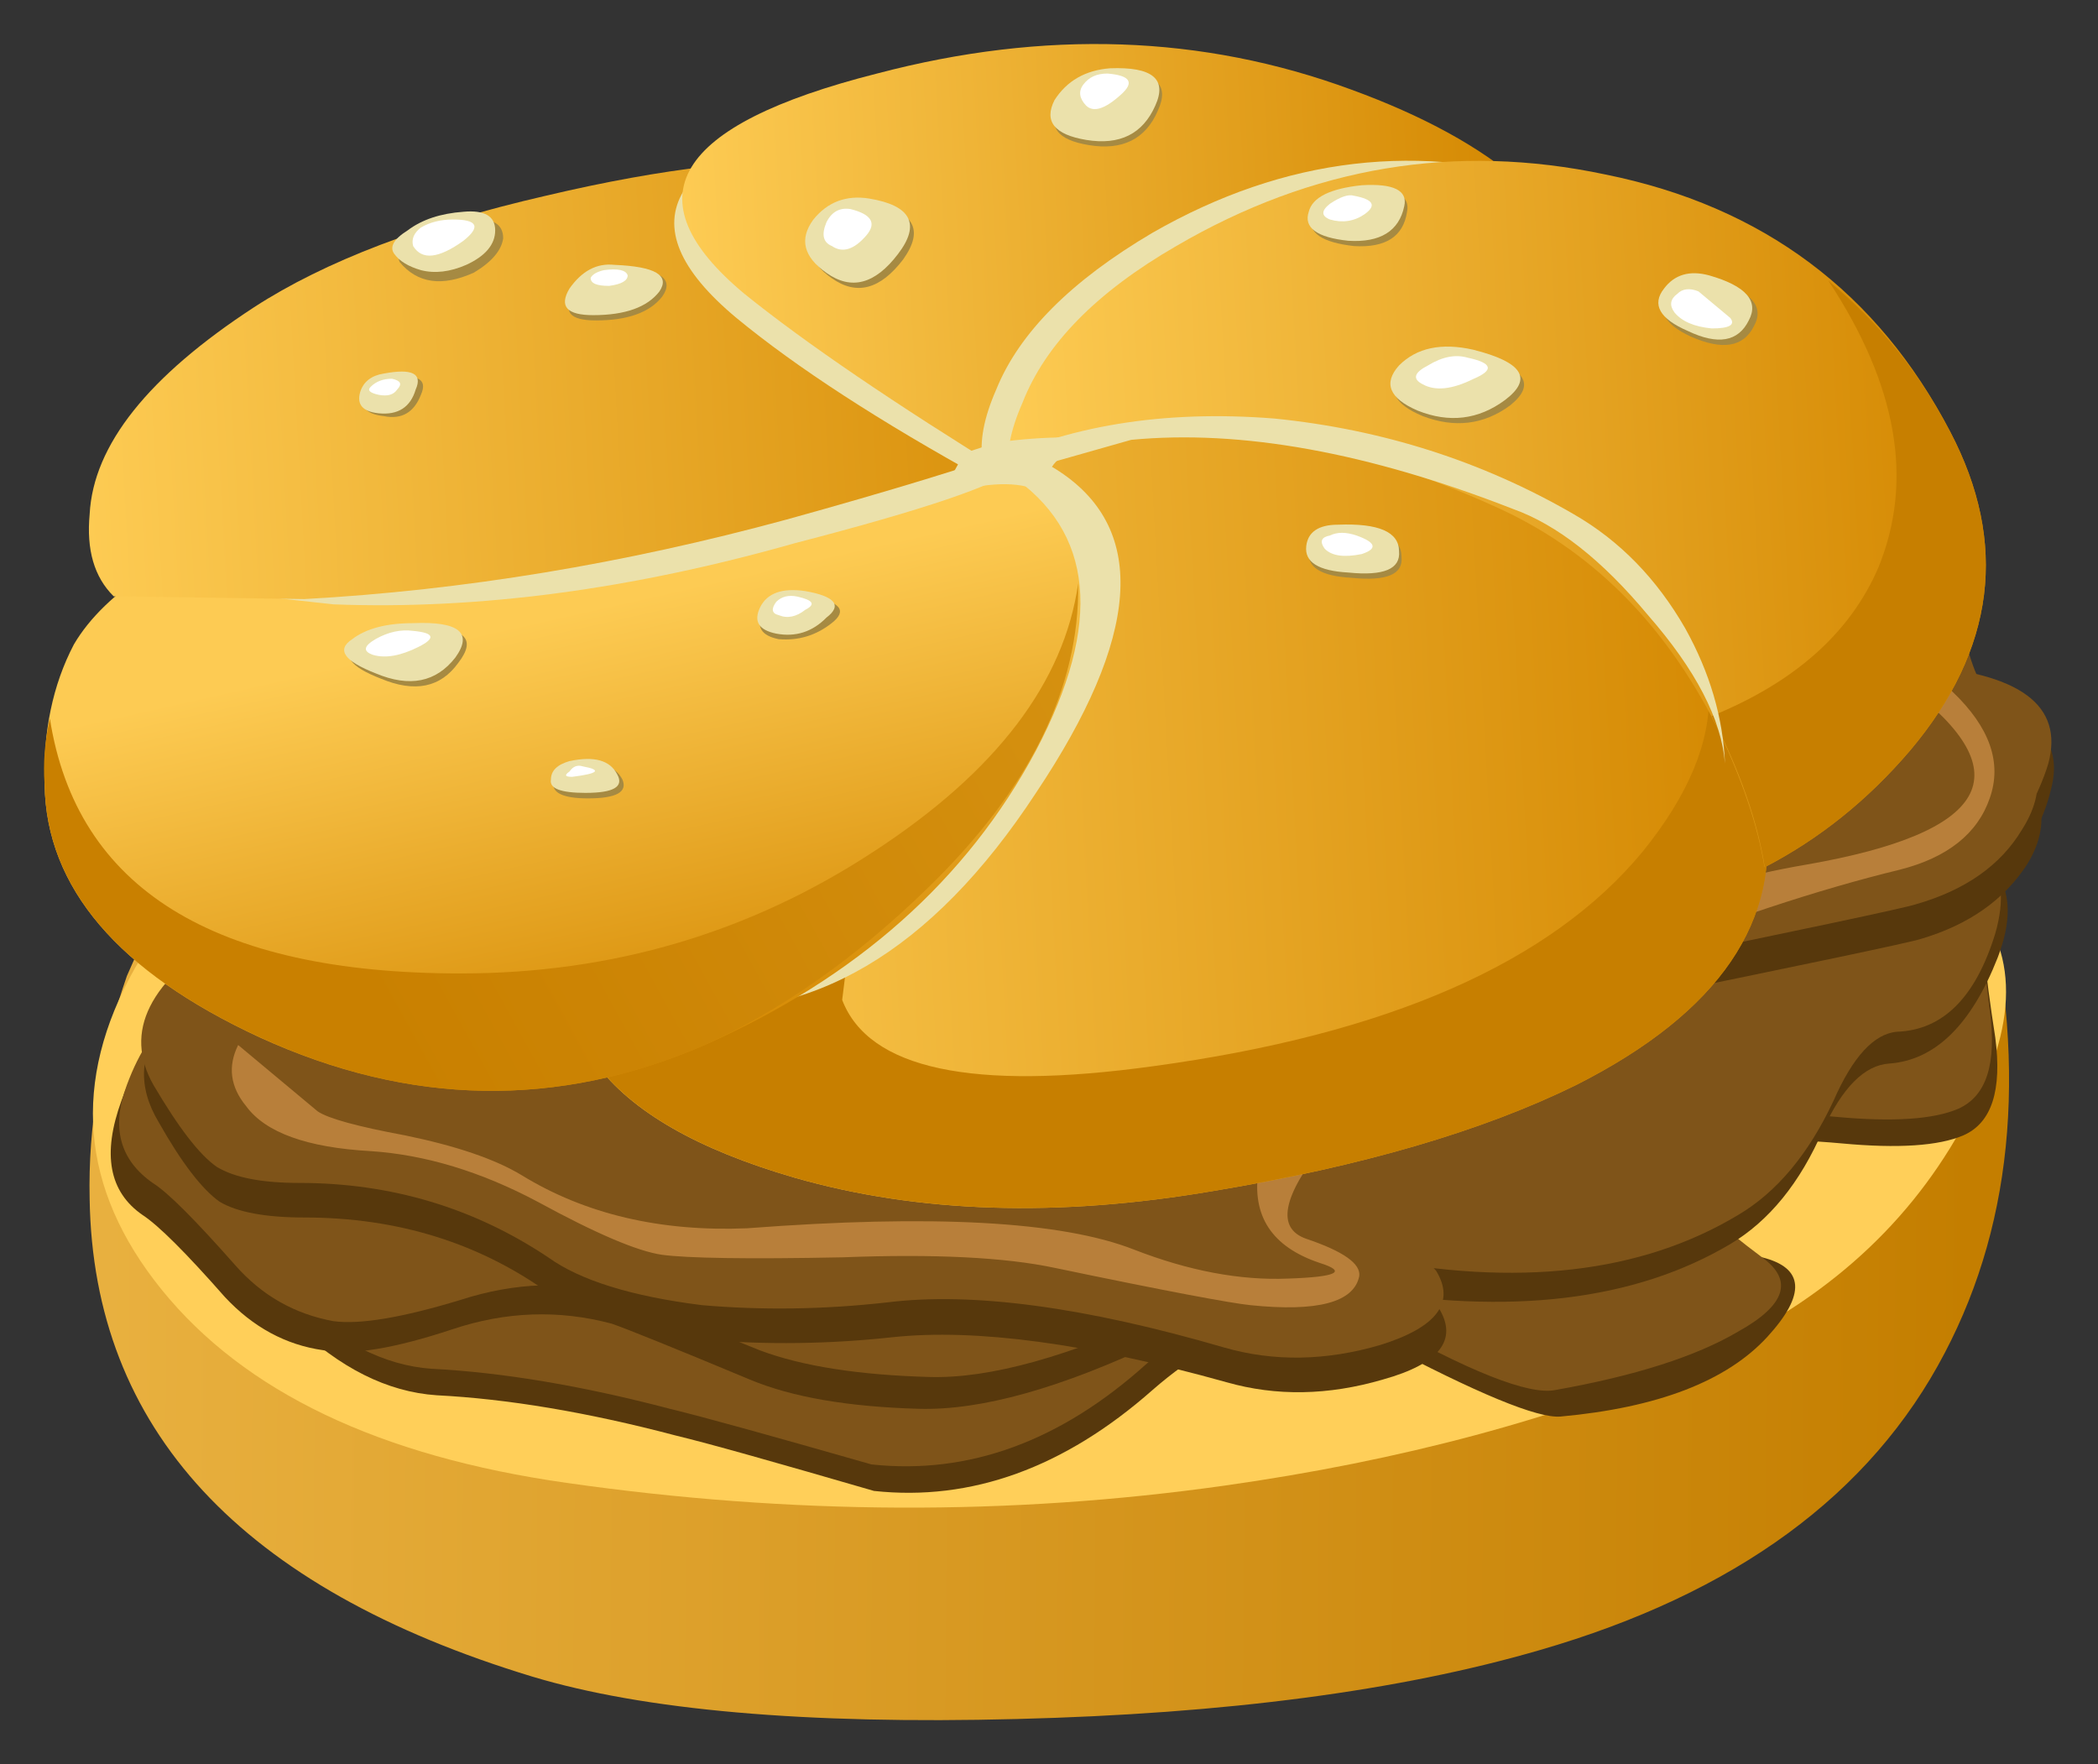 <?xml version="1.0" encoding="UTF-8" standalone="no"?>
<svg
   xmlns:dc="http://purl.org/dc/elements/1.1/"
   xmlns:cc="http://creativecommons.org/ns#"
   xmlns:rdf="http://www.w3.org/1999/02/22-rdf-syntax-ns#"
   xmlns:svg="http://www.w3.org/2000/svg"
   xmlns="http://www.w3.org/2000/svg"
   xmlns:sodipodi="http://sodipodi.sourceforge.net/DTD/sodipodi-0.dtd"
   xmlns:inkscape="http://www.inkscape.org/namespaces/inkscape"
   id="svg2"
   version="1.1"
   viewBox="0 0 190.626 160.294"
   height="160.294pt"
   width="190.626pt"
   inkscape:version="0.91+devel r14506"
   sodipodi:docname="roast_beef_sandwich.svg">
  <rect x="0" y="0" width="190.626" height="160.294" fill="#333333" stroke="none"/>
  <title
     id="title4827">roast beef sandwich</title>
  <sodipodi:namedview
     pagecolor="#ffffff"
     bordercolor="#666666"
     borderopacity="1"
     objecttolerance="10"
     gridtolerance="10"
     guidetolerance="10"
     inkscape:pageopacity="0"
     inkscape:pageshadow="2"
     inkscape:window-width="1292"
     inkscape:window-height="960"
     id="namedview323"
     showgrid="false"
     fit-margin-top="4"
     fit-margin-left="4"
     fit-margin-right="4"
     fit-margin-bottom="4"
     inkscape:zoom="0.99674932"
     inkscape:cx="173.48859"
     inkscape:cy="150.04583"
     inkscape:window-x="0"
     inkscape:window-y="0"
     inkscape:window-maximized="0"
     inkscape:current-layer="svg2" />
  <defs
     id="defs4">
    <linearGradient
       gradientTransform="matrix(4.809,0.264,0.263,-4.816,2158.598,-2089.077)"
       y2="-473.528"
       x2="-365.418"
       y1="-473.528"
       x1="-397.441"
       gradientUnits="userSpaceOnUse"
       id="linear0">
      <stop
         id="stop7"
         style="stop-color:rgb(91.373%,69.412%,25.098%);stop-opacity:1;"
         offset="0" />
      <stop
         id="stop9"
         style="stop-color:rgb(76.863%,49.412%,0%);stop-opacity:1;"
         offset="1" />
    </linearGradient>
    <linearGradient
       gradientTransform="matrix(4.816,-0.032,-0.032,-4.823,-310.66,265.589)"
       y2="42.452"
       x2="115.677"
       y1="42.452"
       x1="96.785"
       gradientUnits="userSpaceOnUse"
       id="linear1">
      <stop
         id="stop12"
         style="stop-color:rgb(99.216%,79.608%,32.549%);stop-opacity:1;"
         offset="0" />
      <stop
         id="stop14"
         style="stop-color:rgb(83.137%,53.333%,0.392%);stop-opacity:1;"
         offset="1" />
    </linearGradient>
    <linearGradient
       gradientTransform="matrix(0.823,4.752,4.745,-0.824,71335.098,-6113.176)"
       y2="-14781.703"
       x2="-1260.132"
       y1="-14781.703"
       x1="-1267.16"
       gradientUnits="userSpaceOnUse"
       id="linear2">
      <stop
         id="stop17"
         style="stop-color:rgb(99.216%,79.608%,32.549%);stop-opacity:1;"
         offset="0" />
      <stop
         id="stop19"
         style="stop-color:rgb(83.137%,53.333%,0.392%);stop-opacity:1;"
         offset="1" />
    </linearGradient>
    <linearGradient
       gradientTransform="matrix(-4.192,2.373,2.37,4.198,92869.662,54345.721)"
       y2="-19274.383"
       x2="11225.424"
       y1="-19274.383"
       x1="11210.691"
       gradientUnits="userSpaceOnUse"
       id="linear3">
      <stop
         id="stop22"
         style="stop-color:rgb(83.922%,57.255%,6.667%);stop-opacity:1;"
         offset="0" />
      <stop
         id="stop24"
         style="stop-color:rgb(78.824%,50.196%,0%);stop-opacity:1;"
         offset="1" />
    </linearGradient>
    <linearGradient
       gradientTransform="matrix(4.816,-0.035,-0.035,-4.823,-337.944,293.266)"
       y2="54.647"
       x2="111.994"
       y1="54.647"
       x1="94.919"
       gradientUnits="userSpaceOnUse"
       id="linear4">
      <stop
         id="stop27"
         style="stop-color:rgb(99.216%,79.608%,32.549%);stop-opacity:1;"
         offset="0" />
      <stop
         id="stop29"
         style="stop-color:rgb(83.137%,53.333%,0.392%);stop-opacity:1;"
         offset="1" />
    </linearGradient>
    <linearGradient
       gradientTransform="matrix(4.816,-0.036,-0.036,-4.823,-342.955,298.356)"
       y2="57.064"
       x2="119.085"
       y1="57.064"
       x1="105.66"
       gradientUnits="userSpaceOnUse"
       id="linear5">
      <stop
         id="stop32"
         style="stop-color:rgb(99.216%,79.608%,32.549%);stop-opacity:1;"
         offset="0" />
      <stop
         id="stop34"
         style="stop-color:rgb(83.137%,53.333%,0.392%);stop-opacity:1;"
         offset="1" />
    </linearGradient>
    <linearGradient
       gradientTransform="matrix(4.816,-0.031,-0.031,-4.823,-303.982,258.816)"
       y2="44.788"
       x2="117.951"
       y1="44.788"
       x1="102.451"
       gradientUnits="userSpaceOnUse"
       id="linear6">
      <stop
         id="stop37"
         style="stop-color:rgb(99.216%,79.608%,32.549%);stop-opacity:1;"
         offset="0" />
      <stop
         id="stop39"
         style="stop-color:rgb(83.137%,53.333%,0.392%);stop-opacity:1;"
         offset="1" />
    </linearGradient>
    <linearGradient
       gradientTransform="matrix(4.815,0.081,0.081,-4.822,672.14,-672.041)"
       y2="-166.31"
       x2="-100.222"
       y1="-166.31"
       x1="-134.377"
       gradientUnits="userSpaceOnUse"
       id="linear7">
      <stop
         id="stop42"
         style="stop-color:rgb(91.373%,69.412%,25.098%);stop-opacity:1;"
         offset="0" />
      <stop
         id="stop44"
         style="stop-color:rgb(76.863%,49.412%,0%);stop-opacity:1;"
         offset="1" />
    </linearGradient>
    <linearGradient
       gradientTransform="matrix(4.816,-0.03,-0.03,-4.823,-238.773,229.729)"
       y2="28.983"
       x2="79.993"
       y1="28.983"
       x1="59.793"
       gradientUnits="userSpaceOnUse"
       id="linear8">
      <stop
         id="stop47"
         style="stop-color:rgb(99.216%,79.608%,32.549%);stop-opacity:1;"
         offset="0" />
      <stop
         id="stop49"
         style="stop-color:rgb(83.137%,53.333%,0.392%);stop-opacity:1;"
         offset="1" />
    </linearGradient>
    <linearGradient
       gradientTransform="matrix(0.838,4.749,4.743,-0.839,71240.661,-6236.922)"
       y2="-14785.348"
       x2="-1277.288"
       y1="-14785.348"
       x1="-1284.904"
       gradientUnits="userSpaceOnUse"
       id="linear9">
      <stop
         id="stop52"
         style="stop-color:rgb(99.216%,79.608%,32.549%);stop-opacity:1;"
         offset="0" />
      <stop
         id="stop54"
         style="stop-color:rgb(83.137%,53.333%,0.392%);stop-opacity:1;"
         offset="1" />
    </linearGradient>
    <linearGradient
       gradientTransform="matrix(-4.58,1.489,1.487,4.587,88879.963,64720.627)"
       y2="-18443.316"
       x2="13412.905"
       y1="-18443.316"
       x1="13395.662"
       gradientUnits="userSpaceOnUse"
       id="linear10">
      <stop
         id="stop57"
         style="stop-color:rgb(83.922%,57.255%,6.667%);stop-opacity:1;"
         offset="0" />
      <stop
         id="stop59"
         style="stop-color:rgb(78.824%,50.196%,0%);stop-opacity:1;"
         offset="1" />
    </linearGradient>
    <linearGradient
       gradientTransform="matrix(4.816,-0.033,-0.033,-4.823,-264.257,255.557)"
       y2="41.349"
       x2="75.284"
       y1="41.349"
       x1="57.006"
       gradientUnits="userSpaceOnUse"
       id="linear11">
      <stop
         id="stop62"
         style="stop-color:rgb(99.216%,79.608%,32.549%);stop-opacity:1;"
         offset="0" />
      <stop
         id="stop64"
         style="stop-color:rgb(83.137%,53.333%,0.392%);stop-opacity:1;"
         offset="1" />
    </linearGradient>
    <linearGradient
       gradientTransform="matrix(4.816,-0.033,-0.033,-4.823,-268.809,260.182)"
       y2="43.81"
       x2="82.689"
       y1="43.81"
       x1="68.317"
       gradientUnits="userSpaceOnUse"
       id="linear12">
      <stop
         id="stop67"
         style="stop-color:rgb(99.216%,79.608%,32.549%);stop-opacity:1;"
         offset="0" />
      <stop
         id="stop69"
         style="stop-color:rgb(83.137%,53.333%,0.392%);stop-opacity:1;"
         offset="1" />
    </linearGradient>
    <linearGradient
       gradientTransform="matrix(4.816,-0.037,-0.037,-4.823,-291.666,283.385)"
       y2="43.921"
       x2="95.072"
       y1="43.921"
       x1="78.482"
       gradientUnits="userSpaceOnUse"
       id="linear13">
      <stop
         id="stop72"
         style="stop-color:rgb(99.216%,79.608%,32.549%);stop-opacity:1;"
         offset="0" />
      <stop
         id="stop74"
         style="stop-color:rgb(83.137%,53.333%,0.392%);stop-opacity:1;"
         offset="1" />
    </linearGradient>
    <linearGradient
       gradientTransform="matrix(4.815,0.081,0.081,-4.822,831.065,-645.673)"
       y2="-166.31"
       x2="-100.222"
       y1="-166.31"
       x1="-134.377"
       gradientUnits="userSpaceOnUse"
       id="linear14">
      <stop
         id="stop77"
         style="stop-color:rgb(91.373%,69.412%,25.098%);stop-opacity:1;"
         offset="0" />
      <stop
         id="stop79"
         style="stop-color:rgb(76.863%,49.412%,0%);stop-opacity:1;"
         offset="1" />
    </linearGradient>
    <linearGradient
       gradientTransform="matrix(4.816,-0.03,-0.03,-4.823,-79.847,256.094)"
       y2="28.983"
       x2="79.993"
       y1="28.983"
       x1="59.793"
       gradientUnits="userSpaceOnUse"
       id="linear15">
      <stop
         id="stop82"
         style="stop-color:rgb(99.216%,79.608%,32.549%);stop-opacity:1;"
         offset="0" />
      <stop
         id="stop84"
         style="stop-color:rgb(83.137%,53.333%,0.392%);stop-opacity:1;"
         offset="1" />
    </linearGradient>
    <linearGradient
       gradientTransform="matrix(0.838,4.749,4.743,-0.839,71399.587,-6210.553)"
       y2="-14785.348"
       x2="-1277.288"
       y1="-14785.348"
       x1="-1284.904"
       gradientUnits="userSpaceOnUse"
       id="linear16">
      <stop
         id="stop87"
         style="stop-color:rgb(99.216%,79.608%,32.549%);stop-opacity:1;"
         offset="0" />
      <stop
         id="stop89"
         style="stop-color:rgb(83.137%,53.333%,0.392%);stop-opacity:1;"
         offset="1" />
    </linearGradient>
    <linearGradient
       gradientTransform="matrix(-4.58,1.489,1.487,4.587,89038.889,64746.996)"
       y2="-18443.316"
       x2="13412.905"
       y1="-18443.316"
       x1="13395.662"
       gradientUnits="userSpaceOnUse"
       id="linear17">
      <stop
         id="stop92"
         style="stop-color:rgb(83.922%,57.255%,6.667%);stop-opacity:1;"
         offset="0" />
      <stop
         id="stop94"
         style="stop-color:rgb(78.824%,50.196%,0%);stop-opacity:1;"
         offset="1" />
    </linearGradient>
    <linearGradient
       gradientTransform="matrix(4.816,-0.033,-0.033,-4.823,-105.328,281.922)"
       y2="41.349"
       x2="75.284"
       y1="41.349"
       x1="57.006"
       gradientUnits="userSpaceOnUse"
       id="linear18">
      <stop
         id="stop97"
         style="stop-color:rgb(99.216%,79.608%,32.549%);stop-opacity:1;"
         offset="0" />
      <stop
         id="stop99"
         style="stop-color:rgb(83.137%,53.333%,0.392%);stop-opacity:1;"
         offset="1" />
    </linearGradient>
    <linearGradient
       gradientTransform="matrix(4.816,-0.033,-0.033,-4.823,-109.884,286.547)"
       y2="43.811"
       x2="82.689"
       y1="43.811"
       x1="68.317"
       gradientUnits="userSpaceOnUse"
       id="linear19">
      <stop
         id="stop102"
         style="stop-color:rgb(99.216%,79.608%,32.549%);stop-opacity:1;"
         offset="0" />
      <stop
         id="stop104"
         style="stop-color:rgb(83.137%,53.333%,0.392%);stop-opacity:1;"
         offset="1" />
    </linearGradient>
    <linearGradient
       gradientTransform="matrix(4.816,-0.037,-0.037,-4.823,-132.744,309.75)"
       y2="43.921"
       x2="95.072"
       y1="43.921"
       x1="78.482"
       gradientUnits="userSpaceOnUse"
       id="linear20">
      <stop
         id="stop107"
         style="stop-color:rgb(99.216%,79.608%,32.549%);stop-opacity:1;"
         offset="0" />
      <stop
         id="stop109"
         style="stop-color:rgb(83.137%,53.333%,0.392%);stop-opacity:1;"
         offset="1" />
    </linearGradient>
    <linearGradient
       gradientTransform="matrix(4.816,0.033,0.033,-4.823,269.323,-307.479)"
       y2="-99.688"
       x2="-10.117"
       y1="-99.688"
       x1="-45.942"
       gradientUnits="userSpaceOnUse"
       id="linear21">
      <stop
         id="stop112"
         style="stop-color:rgb(91.373%,69.412%,25.098%);stop-opacity:1;"
         offset="0" />
      <stop
         id="stop114"
         style="stop-color:rgb(76.863%,49.412%,0%);stop-opacity:1;"
         offset="1" />
    </linearGradient>
    <linearGradient
       gradientTransform="matrix(4.808,-0.27,-0.27,-4.815,-2147.221,2231.907)"
       y2="407.19"
       x2="510.641"
       y1="407.19"
       x1="488.306"
       gradientUnits="userSpaceOnUse"
       id="linear22">
      <stop
         id="stop117"
         style="stop-color:rgb(99.216%,79.608%,32.549%);stop-opacity:1;"
         offset="0" />
      <stop
         id="stop119"
         style="stop-color:rgb(83.137%,53.333%,0.392%);stop-opacity:1;"
         offset="1" />
    </linearGradient>
    <linearGradient
       gradientTransform="matrix(1.056,4.705,4.698,-1.058,69089.598,-7684.597)"
       y2="-14334.018"
       x2="-1555.777"
       y1="-14334.018"
       x1="-1564.669"
       gradientUnits="userSpaceOnUse"
       id="linear23">
      <stop
         id="stop122"
         style="stop-color:rgb(99.216%,79.608%,32.549%);stop-opacity:1;"
         offset="0" />
      <stop
         id="stop124"
         style="stop-color:rgb(83.137%,53.333%,0.392%);stop-opacity:1;"
         offset="1" />
    </linearGradient>
    <linearGradient
       gradientTransform="matrix(-4.217,2.329,2.326,4.223,92755.654,54867.843)"
       y2="-19230.924"
       x2="11373.075"
       y1="-19230.924"
       x1="11357.029"
       gradientUnits="userSpaceOnUse"
       id="linear24">
      <stop
         id="stop127"
         style="stop-color:rgb(83.922%,57.255%,6.667%);stop-opacity:1;"
         offset="0" />
      <stop
         id="stop129"
         style="stop-color:rgb(78.824%,50.196%,0%);stop-opacity:1;"
         offset="1" />
    </linearGradient>
    <linearGradient
       gradientTransform="matrix(4.808,-0.269,-0.268,-4.815,-2136.429,2219.831)"
       y2="413.29"
       x2="497.024"
       y1="413.29"
       x1="476.817"
       gradientUnits="userSpaceOnUse"
       id="linear25">
      <stop
         id="stop132"
         style="stop-color:rgb(99.216%,79.608%,32.549%);stop-opacity:1;"
         offset="0" />
      <stop
         id="stop134"
         style="stop-color:rgb(83.137%,53.333%,0.392%);stop-opacity:1;"
         offset="1" />
    </linearGradient>
    <linearGradient
       gradientTransform="matrix(4.809,-0.266,-0.265,-4.816,-2115.817,2196.782)"
       y2="410.791"
       x2="499.415"
       y1="410.791"
       x1="483.541"
       gradientUnits="userSpaceOnUse"
       id="linear26">
      <stop
         id="stop137"
         style="stop-color:rgb(99.216%,79.608%,32.549%);stop-opacity:1;"
         offset="0" />
      <stop
         id="stop139"
         style="stop-color:rgb(83.137%,53.333%,0.392%);stop-opacity:1;"
         offset="1" />
    </linearGradient>
    <linearGradient
       gradientTransform="matrix(4.808,-0.27,-0.27,-4.815,-2148.469,2233.304)"
       y2="412.144"
       x2="515.308"
       y1="412.144"
       x1="496.993"
       gradientUnits="userSpaceOnUse"
       id="linear27">
      <stop
         id="stop142"
         style="stop-color:rgb(99.216%,79.608%,32.549%);stop-opacity:1;"
         offset="0" />
      <stop
         id="stop144"
         style="stop-color:rgb(83.137%,53.333%,0.392%);stop-opacity:1;"
         offset="1" />
    </linearGradient>
  </defs>
  <g
     id="g4825"
     transform="translate(-38.074,-64.775)">
    <path
       id="path445"
       d="m 194.488,98.965 c 3.684,0.148 4.734,1.133 3.133,2.891 -1.605,1.934 -3.789,2.258 -6.523,0.949 -2.559,-1.125 -3.207,-2.082 -1.902,-2.883 1.277,-0.809 3.031,-1.133 5.293,-0.957 z m 0,0"
       style="fill:#a68a42;fill-opacity:1;fill-rule:evenodd;stroke:none"
       inkscape:connector-curvature="0" />
    <path
       id="path465"
       d="m 194.234,98.484 c 3.684,0.152 4.738,1.109 3.133,2.891 -1.602,1.934 -3.758,2.238 -6.492,0.953 -2.586,-1.129 -3.215,-2.086 -1.934,-2.887 1.125,-0.652 2.883,-0.957 5.293,-0.957 z m 0,0"
       style="fill:#ebe1ab;fill-opacity:1;fill-rule:evenodd;stroke:none"
       inkscape:connector-curvature="0" />
    <path
       id="path473"
       d="m 194.008,99.188 c 1.758,0.328 1.906,0.805 0.48,1.461 -1.609,0.473 -2.887,0.551 -3.867,0.25 -0.801,-0.328 -0.699,-0.73 0.254,-1.23 1.125,-0.48 2.156,-0.633 3.133,-0.48 z m 0,0"
       style="fill:#ffffff;fill-opacity:1;fill-rule:evenodd;stroke:none"
       inkscape:connector-curvature="0" />
    <path
       id="path489"
       d="m 153.148,80.879 c 1.93,12.707 -1.531,23.559 -10.359,32.551 -8.027,8.039 -19.266,13.414 -33.711,16.152 -17.656,3.391 -34.512,3.941 -50.566,1.711 5.617,0.328 13.32,0.074 23.125,-0.734 22.297,-1.934 38.527,-5.773 48.637,-11.574 11.059,-6.281 17.656,-16.227 19.742,-29.895 0.32,-1.957 1.352,-4.668 3.133,-8.211 z m 0,0"
       style="fill:#7f6835;fill-opacity:1;fill-rule:evenodd;stroke:none"
       inkscape:connector-curvature="0" />
    <path
       id="path495"
       d="m 218.164,144.051 c 4.164,16.879 3.031,31.422 -3.391,43.656 -6.719,12.859 -19.008,21.852 -36.82,27.004 -12.691,3.691 -28.492,5.777 -47.457,6.254 -19.262,0.5 -33.934,-0.805 -44.043,-3.848 -26.488,-8.035 -39.906,-22.504 -40.234,-43.402 -0.148,-6.605 0.977,-13.336 3.387,-20.27 l 3.836,-8.668 c 9.633,-1.605 19.191,-4.496 28.672,-8.691 20.391,-8.988 46.879,-13.109 79.465,-12.305 34.512,0.828 53.371,7.586 56.586,20.27 z m 0,0"
       style="fill:url(#linear21);fill-rule:evenodd;stroke:none"
       inkscape:connector-curvature="0" />
    <path
       id="path497"
       d="m 217.188,146.465 c 4.512,5.145 4.184,12.129 -0.957,20.969 -5.141,9.172 -13.09,16.082 -23.828,20.75 -12.691,5.477 -27.066,9.32 -43.117,11.582 -19.414,2.738 -39.328,2.66 -59.719,-0.254 -17.008,-2.41 -29.297,-8.262 -36.828,-17.586 -7.398,-9.164 -8.199,-18.887 -2.406,-29.184 5.922,-10.602 34.262,-15.824 84.98,-15.672 49.141,0 76.43,3.113 81.875,9.395 z m 0,0"
       style="fill:#ffcf59;fill-opacity:1;fill-rule:evenodd;stroke:none"
       inkscape:connector-curvature="0" />
    <path
       id="path499"
       d="m 212.367,127.648 c 9.484,0.652 13.496,3.621 12.043,8.918 -0.625,2.738 -2.633,6.605 -6.023,11.578 -0.324,0.98 0,4.598 0.977,10.879 0.633,4.824 -0.32,7.785 -2.902,8.914 -2.238,0.957 -5.926,1.207 -11.066,0.727 -5.469,-0.5 -9.402,-0.324 -11.812,0.48 -3.539,1.102 -4.562,2.891 -3.109,5.297 1.281,2.086 3.84,3.617 7.699,4.574 3.84,0.953 4.016,3.367 0.477,7.234 -3.688,4.016 -9.957,6.43 -18.785,7.234 -2.086,0.176 -7.555,-2.086 -16.383,-6.758 -6.422,-3.516 -13.32,-2.086 -20.691,4.348 -8.027,7.082 -16.48,10.121 -25.309,9.168 -8.828,-2.562 -14.848,-4.273 -18.063,-5.047 -8.023,-2.117 -15.25,-3.316 -21.668,-3.645 -4.492,-0.301 -8.828,-2.488 -12.996,-6.508 -4.34,-4.348 -5.215,-7.559 -2.656,-9.645 4.84,-4.02 27.965,-12.934 69.375,-26.777 43.672,-14.77 70.637,-21.777 80.895,-20.973 z m 0,0"
       style="fill:#57380c;fill-opacity:1;fill-rule:evenodd;stroke:none"
       inkscape:connector-curvature="0" />
    <path
       id="path501"
       d="m 212.145,125.238 c 9.457,0.652 13.469,3.617 12.039,8.914 -0.805,2.742 -2.887,6.609 -6.273,11.582 -0.148,0.801 0.152,4.422 0.957,10.875 0.648,4.824 -0.305,7.789 -2.887,8.918 -2.23,0.957 -5.945,1.203 -11.059,0.727 -5.469,-0.5 -9.41,-0.324 -11.816,0.477 -3.359,1.109 -4.164,2.965 -2.406,5.527 1.125,1.609 3.613,3.867 7.473,6.758 2.883,2.086 2.156,4.348 -2.18,6.754 -3.84,2.262 -9.383,4.023 -16.609,5.305 -2.406,0.477 -7.875,-1.688 -16.375,-6.504 -6.422,-3.547 -13.32,-2.188 -20.723,4.09 -7.848,7.086 -16.203,10.121 -25.031,9.172 -8.977,-2.566 -15.102,-4.273 -18.309,-5.051 -8.027,-2.109 -15.254,-3.316 -21.676,-3.641 -4.312,-0.305 -8.574,-2.488 -12.738,-6.512 -4.34,-4.34 -5.316,-7.559 -2.91,-9.641 4.988,-4.02 28.191,-12.938 69.605,-26.777 43.672,-14.766 70.633,-21.777 80.918,-20.973 z m 0,0"
       style="fill:#7f5419;fill-opacity:1;fill-rule:evenodd;stroke:none"
       inkscape:connector-curvature="0" />
    <path
       id="path503"
       d="m 212.367,140.434 c 7.227,1.285 9.633,5.047 7.227,11.328 -2.406,6.129 -5.691,9.344 -9.859,9.648 -2.254,0.145 -4.262,2.184 -6.02,6.023 -2.078,4.824 -4.918,8.293 -8.426,10.379 -8.68,5.145 -19.992,6.504 -33.965,4.09 -3.688,-0.625 -9.707,0.98 -18.059,4.824 -8.828,4.195 -16.055,6.207 -21.676,6.055 -6.418,-0.176 -11.562,-1.055 -15.398,-2.664 -6.918,-2.887 -11.086,-4.57 -12.539,-5.074 -4.816,-1.281 -9.633,-1.105 -14.449,0.504 -5.293,1.758 -9.227,2.41 -11.785,1.906 -3.367,-0.477 -6.348,-2.082 -8.906,-4.824 -3.535,-4.016 -6.023,-6.504 -7.477,-7.453 -3.062,-2.109 -3.688,-5.555 -1.93,-10.379 1.457,-4.016 3.137,-6.758 5.062,-8.188 7.379,-5 34.117,-9.418 80.191,-13.262 43.195,-3.57 69.18,-4.52 78.008,-2.914 z m 0,0"
       style="fill:#57380c;fill-opacity:1;fill-rule:evenodd;stroke:none"
       inkscape:connector-curvature="0" />
    <path
       id="path505"
       d="m 211.168,138.5 c 7.219,1.309 9.953,5 8.195,11.102 -1.777,5.777 -4.734,8.766 -8.926,8.918 -2.082,0.176 -4.012,2.262 -5.77,6.277 -2.258,4.824 -5.141,8.293 -8.676,10.379 -8.828,5.297 -20.07,6.574 -33.711,3.867 -3.688,-0.656 -9.707,0.949 -18.062,4.824 -8.98,4.164 -16.203,6.176 -21.672,6.023 -6.418,-0.176 -11.562,-0.977 -15.398,-2.41 -7.555,-3.062 -11.816,-4.746 -12.77,-5.074 -4.668,-1.281 -9.48,-1.129 -14.449,0.477 -5.293,1.609 -9.152,2.262 -11.562,1.934 -3.539,-0.652 -6.496,-2.332 -8.906,-5.07 -3.684,-4.172 -6.172,-6.656 -7.473,-7.461 -3.035,-2.109 -3.84,-5.074 -2.383,-8.941 1.125,-3.043 2.637,-5.305 4.562,-6.758 7.379,-5.129 33.965,-9.875 79.719,-14.219 43.016,-4.195 68.773,-5.473 77.281,-3.867 z m 0,0"
       style="fill:#7f5419;fill-opacity:1;fill-rule:evenodd;stroke:none"
       inkscape:connector-curvature="0" />
    <path
       id="path507"
       d="m 213.094,122.098 c 2.086,0.656 3.367,2.035 3.863,4.121 0.629,2.887 2.008,5.371 4.094,7.457 2.879,3.066 3.285,6.277 1.199,9.648 -2.078,3.211 -5.293,5.473 -9.629,6.758 -0.957,0.32 -10.512,2.332 -28.648,6.023 -15.574,3.395 -24.629,5.801 -27.211,7.238 -2.559,1.605 -1.758,4.746 2.406,9.418 2.258,2.559 5.469,6.176 9.629,10.852 1.785,2.891 0.078,5.07 -5.062,6.504 -4.969,1.457 -9.707,1.531 -14.199,0.254 -12.664,-3.543 -22.797,-4.898 -30.352,-4.098 -5.766,0.629 -11.461,0.703 -17.078,0.23 -6.27,-0.656 -10.914,-2.012 -13.973,-4.098 -6.418,-4.672 -13.895,-7.008 -22.402,-7.008 -3.508,0 -6.094,-0.477 -7.699,-1.43 -1.602,-1.133 -3.461,-3.547 -5.543,-7.238 -1.926,-3.211 -1.758,-6.277 0.48,-9.164 0.648,-0.652 2.734,-2.34 6.27,-5.078 3.535,-2.23 29.223,-8.109 77.055,-17.582 47.984,-9.668 73.594,-13.91 76.801,-12.809 z m 0,0"
       style="fill:#57380c;fill-opacity:1;fill-rule:evenodd;stroke:none"
       inkscape:connector-curvature="0" />
    <path
       id="path509"
       d="m 212.621,118.734 c 2.258,0.801 3.609,2.262 4.086,4.34 0.652,2.891 1.93,5.375 3.863,7.461 3.062,2.891 3.461,6.133 1.207,9.648 -1.934,3.215 -5.141,5.473 -9.633,6.758 -0.953,0.324 -10.438,2.336 -28.418,6.027 -15.73,3.215 -24.812,5.625 -27.219,7.234 -2.559,1.605 -1.832,4.746 2.184,9.418 2.254,2.414 5.543,5.953 9.859,10.602 1.781,2.887 0.098,5.148 -5.047,6.754 -4.965,1.461 -9.707,1.531 -14.219,0.23 -12.664,-3.691 -22.875,-5.051 -30.574,-4.098 -5.773,0.652 -11.387,0.727 -16.855,0.254 -6.422,-0.805 -11.09,-2.262 -13.977,-4.348 -6.742,-4.496 -14.27,-6.758 -22.621,-6.758 -3.363,0 -5.867,-0.477 -7.477,-1.453 -1.605,-1.109 -3.508,-3.617 -5.77,-7.461 -2.73,-4.824 -0.402,-9.496 7,-13.996 3.359,-2.258 28.973,-8.109 76.805,-17.605 47.98,-9.645 73.594,-13.965 76.805,-13.008 z m 0,0"
       style="fill:#7f5419;fill-opacity:1;fill-rule:evenodd;stroke:none"
       inkscape:connector-curvature="0" />
    <path
       id="path511"
       d="m 202.262,143.324 c 16.527,-2.891 19.59,-8.266 9.152,-16.152 -1.934,-1.281 -2.406,-2.238 -1.453,-2.891 0.652,-0.648 2.508,0.477 5.543,3.367 3.363,3.215 4.492,6.434 3.363,9.645 -1.105,3.219 -3.84,5.402 -8.18,6.504 -7.371,1.789 -15.902,4.602 -25.531,8.469 -13.473,5.449 -22.379,10.926 -26.715,16.398 -3.863,4.824 -4.414,7.715 -1.68,8.668 3.359,1.133 4.965,2.262 4.816,3.391 -0.48,2.387 -3.789,3.266 -9.883,2.641 -1.758,-0.176 -7.703,-1.285 -17.809,-3.395 -4.492,-0.953 -10.914,-1.277 -19.27,-0.953 -8.676,0.176 -14.121,0.074 -16.375,-0.227 -2.258,-0.324 -6.02,-1.934 -11.312,-4.82 -5.145,-2.738 -10.211,-4.273 -15.176,-4.602 -5.77,-0.324 -9.559,-1.68 -11.316,-4.09 -1.449,-1.758 -1.68,-3.617 -0.723,-5.551 l 7.223,6.027 c 0.953,0.652 3.613,1.379 7.949,2.184 4.645,0.957 8.18,2.16 10.586,3.617 5.773,3.543 12.617,5.148 20.469,4.824 16.855,-1.281 28.57,-0.652 35.168,1.934 4.965,1.934 9.633,2.812 13.969,2.637 4.492,-0.148 5.445,-0.629 2.887,-1.43 -4.344,-1.461 -6.172,-4.273 -5.543,-8.441 0.473,-3.215 5.766,-7.965 15.902,-14.242 11.234,-7.082 22.551,-11.578 33.938,-13.512 z m 0,0"
       style="fill:#b87f3a;fill-opacity:1;fill-rule:evenodd;stroke:none"
       inkscape:connector-curvature="0" />
    <path
       id="path513"
       d="M 92.223,161.41 C 93.828,154.5 96.484,146.941 100.172,138.75 c 7.227,-16.402 16.055,-27.98 26.488,-34.715 12.039,-7.559 26.816,-6.605 44.297,2.891 16.703,9.168 25.836,19.617 27.441,31.348 1.605,10.125 -4.086,18.488 -17.082,25.07 -8.527,4.195 -19.516,7.406 -33.012,9.645 -14.121,2.41 -26.785,2.012 -38.023,-1.207 -8.832,-2.562 -14.848,-6.027 -18.059,-10.371 z m 0,0"
       style="fill:url(#linear22);fill-rule:evenodd;stroke:none"
       inkscape:connector-curvature="0" />
    <path
       id="path515"
       d="m 193.355,127.648 1.684,1.207 c 2.078,3.867 3.207,7.008 3.383,9.418 1.605,10.125 -4.109,18.488 -17.105,25.07 -8.504,4.195 -19.516,7.406 -32.988,9.645 -14.121,2.41 -26.809,2.012 -38.047,-1.207 -8.832,-2.562 -14.848,-6.027 -18.059,-10.371 1.43,-6.281 3.836,-13.34 7.227,-21.227 6.742,-15.574 14.922,-26.93 24.555,-33.984 2.406,-0.98 3.688,-1.055 3.863,-0.254 0.148,0.656 0.703,2.891 1.68,6.758 4.34,10.297 3.359,18.887 -2.887,25.797 -3.207,3.539 -6.82,5.953 -10.836,7.234 l -1.23,9.895 c 2.406,6.277 11.816,8.289 28.195,6.031 21.348,-2.891 36.195,-9.395 44.551,-19.52 4.16,-5.148 6.164,-9.969 6.016,-14.492 z m 0,0"
       style="fill:#c77f00;fill-opacity:1;fill-rule:evenodd;stroke:none"
       inkscape:connector-curvature="0" />
    <path
       id="path517"
       d="m 65.004,121.395 c 9.008,-4.02 18.637,-7.637 28.898,-10.848 20.57,-6.285 34.035,-7.238 40.457,-2.918 8.027,5.324 7.301,15.047 -2.156,29.188 -9.48,14.465 -20.566,20.977 -33.234,19.543 -21.043,-2.113 -33.559,-3.719 -37.574,-4.824 -9.785,-2.738 -14.773,-7.961 -14.926,-15.695 -0.152,-6.887 1.855,-10.68 6.02,-11.328 7.375,-1.438 11.562,-2.492 12.516,-3.117 z m 0,0"
       style="fill:#ebe1ab;fill-opacity:1;fill-rule:evenodd;stroke:none"
       inkscape:connector-curvature="0" />
    <path
       id="path519"
       d="m 51.762,116.57 c 3.863,-2.262 6.75,-4.121 8.676,-5.551 8.984,-2.262 18.613,-4.094 28.898,-5.551 20.691,-2.711 34.188,-1.91 40.457,2.41 7.703,5.152 8.508,13.516 2.41,25.094 -6.27,11.734 -16.305,20.648 -30.098,26.754 -13.348,5.773 -26.813,5.551 -40.461,-0.703 -12.84,-5.953 -19.363,-13.59 -19.516,-22.938 -0.148,-4.816 0.727,-9.066 2.66,-12.758 1.43,-2.437 3.766,-4.672 6.973,-6.758 z m 0,0"
       style="fill:url(#linear23);fill-rule:evenodd;stroke:none"
       inkscape:connector-curvature="0" />
    <path
       id="path521"
       d="M 102.105,159.727 C 88.758,165.5 75.293,165.277 61.645,158.996 48.805,153.07 42.281,145.41 42.129,136.086 c -0.148,-1.934 0,-3.938 0.477,-6.023 2.41,15.418 14.852,23.16 37.324,23.16 13.82,0 26.34,-3.723 37.574,-11.105 11.09,-7.234 17.258,-15.348 18.535,-24.34 0.152,9.469 -4.414,18.715 -13.719,27.73 -6.422,6.254 -13.164,11 -20.215,14.219 z m 0,0"
       style="fill:url(#linear24);fill-rule:evenodd;stroke:none"
       inkscape:connector-curvature="0" />
    <path
       id="path523"
       d="M 68.395,119.688 52.969,118 c -2.086,-1.605 -3.215,-3.867 -3.363,-6.75 -0.477,-5.781 4.164,-11.887 13.973,-18.316 10.109,-6.754 23.75,-10.949 40.934,-12.559 4.645,-0.152 10.184,4.195 16.605,13.035 3.062,4.348 5.695,8.668 7.949,13.016 1.605,0 2.008,0.324 1.207,0.949 -1.605,1.461 -8.277,3.723 -19.992,6.758 -14.773,4.195 -28.742,6.055 -41.887,5.555 z m 0,0"
       style="fill:#ebe1ab;fill-opacity:1;fill-rule:evenodd;stroke:none"
       inkscape:connector-curvature="0" />
    <path
       id="path525"
       d="m 102.328,79.902 c 7.551,0 21.125,6.75 40.715,20.266 -3.719,2.715 -14.879,6.656 -33.488,11.809 -14.773,4.02 -29.375,6.43 -43.824,7.23 l -17.328,-0.25 c -1.781,-1.758 -2.484,-4.246 -2.184,-7.461 0.328,-6.277 5.32,-12.531 14.949,-18.812 6.426,-4.168 15.254,-7.535 26.488,-10.121 5.445,-1.285 10.336,-2.164 14.672,-2.66 z m 0,0"
       style="fill:url(#linear25);fill-rule:evenodd;stroke:none"
       inkscape:connector-curvature="0" />
    <path
       id="path527"
       d="m 127.613,108.359 c -9.629,-5.301 -17.18,-10.203 -22.625,-14.695 -10.434,-8.691 -6.418,-15.352 12.043,-20.02 15.25,-3.871 29.617,-3.367 43.09,1.457 6.598,2.41 11.715,5.223 15.426,8.438 -3.711,0.152 -7.797,0.555 -12.289,1.18 -9.309,1.461 -16.305,3.867 -20.945,7.238 -7.699,5.145 -12.617,10.625 -14.699,16.402 z m 0,0"
       style="fill:#ebe1ab;fill-opacity:1;fill-rule:evenodd;stroke:none"
       inkscape:connector-curvature="0" />
    <path
       id="path529"
       d="M 129.793,107.879 C 119.359,101.449 111.332,96 105.719,91.477 c -10.438,-8.691 -6.422,-15.344 12.039,-20.02 15.25,-4.016 29.594,-3.516 43.09,1.457 6.598,2.41 11.715,5.223 15.402,8.441 -14.602,0.328 -25.684,3.066 -33.207,8.215 -4.82,3.363 -8.457,7.383 -10.867,12.055 -1.277,2.387 -2.078,4.496 -2.383,6.254 z m 0,0"
       style="fill:url(#linear26);fill-rule:evenodd;stroke:none"
       inkscape:connector-curvature="0" />
    <path
       id="path531"
       d="m 209.48,107.152 c 5.293,9.969 5.547,17.457 0.73,22.43 l -8.902,4.348 c 0.328,-4.496 -0.328,-9.094 -1.934,-13.742 -3.059,-9.344 -9.484,-14.641 -19.262,-15.926 -15.098,-1.934 -28.418,-2.086 -39.98,-0.473 l -12.77,2.883 c -0.305,-1.758 0.102,-3.938 1.23,-6.504 2.078,-5.148 6.82,-9.895 14.195,-14.242 12.039,-6.902 24.406,-8.34 37.074,-4.344 13.016,4.043 22.875,12.559 29.617,25.57 z m 0,0"
       style="fill:#ebe1ab;fill-opacity:1;fill-rule:evenodd;stroke:none"
       inkscape:connector-curvature="0" />
    <path
       id="path533"
       d="m 215.277,104.012 c 5.293,10.121 4.086,19.77 -3.637,28.938 -3.84,4.496 -8.254,8.035 -13.242,10.625 -0.629,-3.867 -2.082,-8.113 -4.34,-12.785 -4.816,-9.496 -11.539,-16.152 -20.215,-20.02 -12.043,-5.449 -22.957,-7.535 -32.762,-6.277 l -11.312,3.387 c -0.328,-1.781 0.078,-3.941 1.207,-6.504 2.078,-5.328 6.746,-10.074 13.969,-14.242 12.367,-7.23 25.355,-9.395 39.004,-6.504 14.297,2.887 24.73,10.699 31.328,23.383 z m 0,0"
       style="fill:url(#linear27);fill-rule:evenodd;stroke:none"
       inkscape:connector-curvature="0" />
    <path
       id="path535"
       d="m 198.422,143.574 c -0.652,-4.172 -2.254,-8.766 -4.812,-13.742 7.523,-3.062 12.59,-7.559 15.145,-13.512 3.215,-7.891 1.711,-16.551 -4.559,-26.047 4.66,3.867 8.324,8.441 11.082,13.738 5.293,10.121 4.086,19.77 -3.637,28.938 -3.84,4.52 -8.254,8.059 -13.219,10.625 z m 0,0"
       style="fill:#c77f00;fill-opacity:1;fill-rule:evenodd;stroke:none"
       inkscape:connector-curvature="0" />
    <path
       id="path537"
       d="m 191.199,121.875 c 2.234,4.016 3.434,8.109 3.609,12.277 -0.32,-4.016 -2.656,-8.516 -6.996,-13.484 -4.164,-5 -8.254,-8.219 -12.266,-9.648 -13.168,-5.148 -24.73,-7.23 -34.688,-6.281 l -11.066,3.141 c -1.605,0.629 -2.406,0.406 -2.406,-0.727 7.523,-3.691 16.352,-5.152 26.488,-4.348 9.781,0.984 18.863,3.867 27.188,8.691 4.191,2.414 7.551,5.879 10.137,10.379 z m 0,0"
       style="fill:#ebe1ab;fill-opacity:1;fill-rule:evenodd;stroke:none"
       inkscape:connector-curvature="0" />
    <path
       id="path539"
       d="m 122.672,110.043 c 0.703,-0.504 1.301,-1.156 1.805,-1.91 l 1.207,-2.188 2.91,-0.953 c 2.23,-0.324 4.414,-0.477 6.492,-0.477 1.934,0 2.488,0.152 1.68,0.477 -2.559,1.129 -3.684,2.336 -3.359,3.613 0.152,0.656 -0.398,0.809 -1.703,0.48 -2.059,-0.625 -5.066,-0.328 -9.031,0.957 z m 0,0"
       style="fill:#ebe1ab;fill-opacity:1;fill-rule:evenodd;stroke:none"
       inkscape:connector-curvature="0" />
    <path
       id="path541"
       d="m 80.906,84.719 c 1.934,-0.148 2.887,0.406 2.887,1.711 -0.152,1.102 -1.055,2.156 -2.656,3.113 -2.887,1.305 -5.145,0.984 -6.746,-0.957 -0.305,-0.625 0.098,-1.352 1.223,-2.156 1.434,-0.98 3.215,-1.535 5.293,-1.711 z m 0,0"
       style="fill:#a68a42;fill-opacity:1;fill-rule:evenodd;stroke:none"
       inkscape:connector-curvature="0" />
    <path
       id="path543"
       d="m 80.18,84.016 c 1.934,-0.176 2.887,0.406 2.887,1.688 0,1.277 -0.879,2.332 -2.633,3.137 -1.453,0.633 -2.836,0.809 -4.117,0.48 -1.125,-0.328 -1.926,-0.805 -2.406,-1.461 -0.477,-0.625 -0.074,-1.355 1.207,-2.156 1.305,-0.984 2.984,-1.535 5.062,-1.688 z m 0,0"
       style="fill:#ebe1ab;fill-opacity:1;fill-rule:evenodd;stroke:none"
       inkscape:connector-curvature="0" />
    <path
       id="path545"
       d="m 79.227,84.719 c 2.234,0 2.559,0.656 0.953,1.934 -2.254,1.613 -3.758,1.789 -4.566,0.48 -0.176,-0.629 0.078,-1.207 0.703,-1.684 0.809,-0.477 1.785,-0.73 2.91,-0.73 z m 0,0"
       style="fill:#ffffff;fill-opacity:1;fill-rule:evenodd;stroke:none"
       inkscape:connector-curvature="0" />
    <path
       id="path547"
       d="m 94.379,89.066 c 3.711,0.152 4.992,1.055 3.863,2.66 -1.129,1.438 -3.137,2.164 -6.02,2.164 -2.41,0 -3.062,-0.805 -1.93,-2.414 0.977,-1.605 2.328,-2.41 4.086,-2.41 z m 0,0"
       style="fill:#a68a42;fill-opacity:1;fill-rule:evenodd;stroke:none"
       inkscape:connector-curvature="0" />
    <path
       id="path549"
       d="m 73.434,99.188 c 2.559,-0.473 3.539,0 2.883,1.461 -0.625,1.605 -1.75,2.262 -3.359,1.934 -1.453,-0.152 -2.082,-0.727 -1.934,-1.684 0.328,-0.977 1.129,-1.535 2.41,-1.711 z m 0,0"
       style="fill:#a68a42;fill-opacity:1;fill-rule:evenodd;stroke:none"
       inkscape:connector-curvature="0" />
    <path
       id="path551"
       d="m 111.738,118.984 c 2.703,0.477 3.359,1.277 1.902,2.41 -1.43,1.129 -3.035,1.605 -4.812,1.457 -1.605,-0.328 -2.086,-1.129 -1.43,-2.414 0.625,-1.305 2.078,-1.781 4.34,-1.453 z m 0,0"
       style="fill:#a68a42;fill-opacity:1;fill-rule:evenodd;stroke:none"
       inkscape:connector-curvature="0" />
    <path
       id="path553"
       d="m 90.293,134.406 c 2.254,-0.477 3.688,-0.078 4.336,1.203 0.477,1.133 -0.551,1.707 -3.137,1.707 -2.23,0 -3.285,-0.5 -3.133,-1.453 0.328,-0.805 0.977,-1.281 1.934,-1.457 z m 0,0"
       style="fill:#a68a42;fill-opacity:1;fill-rule:evenodd;stroke:none"
       inkscape:connector-curvature="0" />
    <path
       id="path555"
       d="m 159.898,112.953 c 3.684,-0.176 5.516,0.629 5.516,2.41 0.176,1.609 -1.355,2.238 -4.566,1.91 -2.734,-0.152 -4.012,-0.953 -3.859,-2.41 0.176,-1.281 1.125,-1.91 2.91,-1.91 z m 0,0"
       style="fill:#a68a42;fill-opacity:1;fill-rule:evenodd;stroke:none"
       inkscape:connector-curvature="0" />
    <path
       id="path557"
       d="m 193.832,90.273 c 3.359,0.98 4.59,2.336 3.613,4.121 -0.953,1.934 -2.887,2.234 -5.77,0.949 -2.41,-1.125 -3.062,-2.41 -1.93,-3.867 0.953,-1.277 2.328,-1.684 4.086,-1.203 z m 0,0"
       style="fill:#a68a42;fill-opacity:1;fill-rule:evenodd;stroke:none"
       inkscape:connector-curvature="0" />
    <path
       id="path559"
       d="m 165.918,84.016 c -0.328,2.238 -1.934,3.293 -4.82,3.117 -2.91,-0.328 -4.188,-1.207 -3.863,-2.637 0.328,-1.281 1.934,-2.086 4.816,-2.414 2.887,-0.176 4.164,0.48 3.867,1.934 z m 0,0"
       style="fill:#a68a42;fill-opacity:1;fill-rule:evenodd;stroke:none"
       inkscape:connector-curvature="0" />
    <path
       id="path561"
       d="m 172.164,97.031 c 4.484,1.125 5.539,2.637 3.133,4.57 -2.406,1.781 -5.066,2.082 -7.953,0.98 -2.734,-1.133 -3.285,-2.516 -1.68,-4.121 1.453,-1.758 3.613,-2.238 6.5,-1.43 z m 0,0"
       style="fill:#a68a42;fill-opacity:1;fill-rule:evenodd;stroke:none"
       inkscape:connector-curvature="0" />
    <path
       id="path563"
       d="m 139.43,71.457 c 3.684,-0.148 4.965,0.984 3.836,3.395 -1.102,2.559 -3.211,3.613 -6.246,3.109 -2.91,-0.473 -3.789,-1.68 -2.66,-3.613 0.953,-1.758 2.66,-2.715 5.07,-2.891 z m 0,0"
       style="fill:#a68a42;fill-opacity:1;fill-rule:evenodd;stroke:none"
       inkscape:connector-curvature="0" />
    <path
       id="path565"
       d="m 76.094,121.875 c 4.164,-0.152 5.367,0.879 3.613,3.137 -1.605,2.234 -3.941,2.711 -7.004,1.434 -2.879,-1.109 -3.605,-2.164 -2.152,-3.117 1.281,-0.98 3.137,-1.453 5.543,-1.453 z m 0,0"
       style="fill:#a68a42;fill-opacity:1;fill-rule:evenodd;stroke:none"
       inkscape:connector-curvature="0" />
    <path
       id="path567"
       d="m 117.254,83.289 c 3.863,0.656 4.816,2.336 2.887,5.051 -2.086,2.738 -4.242,3.312 -6.5,1.707 -2.078,-1.461 -2.484,-3.066 -1.203,-4.824 1.309,-1.605 2.91,-2.262 4.816,-1.934 z m 0,0"
       style="fill:#a68a42;fill-opacity:1;fill-rule:evenodd;stroke:none"
       inkscape:connector-curvature="0" />
    <path
       id="path569"
       d="m 93.902,88.84 c 3.715,0.152 5.066,0.953 4.09,2.414 -1.102,1.43 -3.109,2.156 -6.02,2.156 -2.406,0 -3.109,-0.801 -2.16,-2.41 1.129,-1.605 2.48,-2.336 4.09,-2.16 z m 0,0"
       style="fill:#ebe1ab;fill-opacity:1;fill-rule:evenodd;stroke:none"
       inkscape:connector-curvature="0" />
    <path
       id="path571"
       d="m 72.957,98.715 c 2.559,-0.48 3.535,0 2.887,1.453 -0.477,1.609 -1.605,2.336 -3.363,2.16 -1.457,-0.152 -2.008,-0.801 -1.68,-1.934 0.301,-0.953 1.031,-1.504 2.156,-1.68 z m 0,0"
       style="fill:#ebe1ab;fill-opacity:1;fill-rule:evenodd;stroke:none"
       inkscape:connector-curvature="0" />
    <path
       id="path573"
       d="m 111.234,118.48 c 2.734,0.477 3.383,1.309 1.93,2.41 -1.281,1.305 -2.809,1.785 -4.562,1.457 -1.605,-0.328 -2.082,-1.129 -1.453,-2.414 0.648,-1.277 2.008,-1.758 4.086,-1.453 z m 0,0"
       style="fill:#ebe1ab;fill-opacity:1;fill-rule:evenodd;stroke:none"
       inkscape:connector-curvature="0" />
    <path
       id="path575"
       d="m 89.812,133.93 c 2.258,-0.48 3.688,-0.078 4.344,1.207 0.625,1.125 -0.328,1.68 -2.887,1.68 -2.258,0 -3.285,-0.402 -3.137,-1.207 0,-0.801 0.555,-1.352 1.68,-1.68 z m 0,0"
       style="fill:#ebe1ab;fill-opacity:1;fill-rule:evenodd;stroke:none"
       inkscape:connector-curvature="0" />
    <path
       id="path577"
       d="m 159.645,112.449 c 3.684,-0.145 5.547,0.656 5.547,2.414 0.145,1.609 -1.383,2.258 -4.598,1.934 -2.727,-0.148 -4.008,-0.953 -3.832,-2.41 0.148,-1.281 1.129,-1.938 2.883,-1.938 z m 0,0"
       style="fill:#ebe1ab;fill-opacity:1;fill-rule:evenodd;stroke:none"
       inkscape:connector-curvature="0" />
    <path
       id="path579"
       d="m 193.355,89.793 c 3.363,0.957 4.562,2.34 3.613,4.098 -0.953,1.934 -2.809,2.262 -5.543,0.953 -2.559,-1.105 -3.285,-2.41 -2.16,-3.844 0.953,-1.281 2.336,-1.68 4.09,-1.207 z m 0,0"
       style="fill:#ebe1ab;fill-opacity:1;fill-rule:evenodd;stroke:none"
       inkscape:connector-curvature="0" />
    <path
       id="path581"
       d="m 165.664,83.516 c -0.473,2.258 -2.184,3.312 -5.07,3.137 -2.879,-0.297 -4.086,-1.203 -3.605,-2.637 0.324,-1.301 1.926,-2.109 4.812,-2.41 2.91,-0.176 4.191,0.477 3.863,1.91 z m 0,0"
       style="fill:#ebe1ab;fill-opacity:1;fill-rule:evenodd;stroke:none"
       inkscape:connector-curvature="0" />
    <path
       id="path583"
       d="m 171.934,96.551 c 4.492,1.133 5.445,2.637 2.887,4.57 -2.41,1.789 -5.07,2.113 -7.949,0.957 -2.559,-1.102 -3.137,-2.484 -1.68,-4.098 1.602,-1.605 3.836,-2.082 6.742,-1.43 z m 0,0"
       style="fill:#ebe1ab;fill-opacity:1;fill-rule:evenodd;stroke:none"
       inkscape:connector-curvature="0" />
    <path
       id="path585"
       d="m 138.926,70.98 c 3.863,-0.152 5.219,0.98 4.117,3.395 -1.133,2.562 -3.215,3.617 -6.277,3.113 -2.879,-0.477 -3.859,-1.684 -2.879,-3.617 1.129,-1.758 2.809,-2.715 5.039,-2.891 z m 0,0"
       style="fill:#ebe1ab;fill-opacity:1;fill-rule:evenodd;stroke:none"
       inkscape:connector-curvature="0" />
    <path
       id="path587"
       d="m 75.613,121.395 c 4.168,-0.176 5.445,0.879 3.84,3.117 -1.754,2.258 -4.16,2.734 -7.223,1.453 -2.887,-1.129 -3.613,-2.156 -2.156,-3.113 1.277,-0.977 3.133,-1.457 5.539,-1.457 z m 0,0"
       style="fill:#ebe1ab;fill-opacity:1;fill-rule:evenodd;stroke:none"
       inkscape:connector-curvature="0" />
    <path
       id="path589"
       d="m 117.031,82.812 c 3.832,0.629 4.711,2.336 2.633,5.047 -2.082,2.738 -4.238,3.316 -6.5,1.711 -2.082,-1.457 -2.48,-3.066 -1.203,-4.824 1.281,-1.609 2.984,-2.262 5.07,-1.934 z m 0,0"
       style="fill:#ebe1ab;fill-opacity:1;fill-rule:evenodd;stroke:none"
       inkscape:connector-curvature="0" />
    <path
       id="path591"
       d="m 92.949,89.32 c 1.277,-0.176 2.008,0 2.156,0.473 0,0.48 -0.551,0.805 -1.68,0.957 -1.133,0 -1.684,-0.223 -1.684,-0.727 0.152,-0.305 0.551,-0.551 1.207,-0.703 z m 0,0"
       style="fill:#ffffff;fill-opacity:1;fill-rule:evenodd;stroke:none"
       inkscape:connector-curvature="0" />
    <path
       id="path593"
       d="m 73.688,99.188 c 0.801,0.176 0.949,0.48 0.473,0.98 -0.324,0.48 -0.875,0.633 -1.68,0.48 -0.801,-0.176 -1.055,-0.406 -0.727,-0.727 0.477,-0.48 1.125,-0.734 1.934,-0.734 z m 0,0"
       style="fill:#ffffff;fill-opacity:1;fill-rule:evenodd;stroke:none"
       inkscape:connector-curvature="0" />
    <path
       id="path595"
       d="m 75.613,122.098 c 1.91,0.176 2.086,0.656 0.48,1.457 -1.605,0.805 -2.984,1.055 -4.113,0.727 -0.957,-0.324 -0.879,-0.801 0.25,-1.457 1.129,-0.629 2.258,-0.879 3.383,-0.727 z m 0,0"
       style="fill:#ffffff;fill-opacity:1;fill-rule:evenodd;stroke:none"
       inkscape:connector-curvature="0" />
    <path
       id="path597"
       d="m 110.531,118.984 c 1.43,0.324 1.68,0.703 0.703,1.203 -0.801,0.633 -1.605,0.809 -2.406,0.48 -0.629,-0.152 -0.703,-0.559 -0.227,-1.207 0.477,-0.477 1.129,-0.652 1.93,-0.477 z m 0,0"
       style="fill:#ffffff;fill-opacity:1;fill-rule:evenodd;stroke:none"
       inkscape:connector-curvature="0" />
    <path
       id="path599"
       d="m 91.016,134.406 c 1.758,0.324 1.453,0.652 -0.953,0.953 -0.648,0 -0.727,-0.152 -0.25,-0.477 0.328,-0.477 0.73,-0.625 1.203,-0.477 z m 0,0"
       style="fill:#ffffff;fill-opacity:1;fill-rule:evenodd;stroke:none"
       inkscape:connector-curvature="0" />
    <path
       id="path601"
       d="m 161.324,113.43 c 1.781,0.633 1.934,1.207 0.477,1.688 -1.605,0.324 -2.711,0.176 -3.359,-0.48 -0.477,-0.652 -0.328,-1.055 0.473,-1.207 0.656,-0.324 1.457,-0.324 2.41,0 z m 0,0"
       style="fill:#ffffff;fill-opacity:1;fill-rule:evenodd;stroke:none"
       inkscape:connector-curvature="0" />
    <path
       id="path603"
       d="m 171.434,97.277 c 2.258,0.48 2.41,1.133 0.5,1.934 -1.93,0.957 -3.461,1.109 -4.59,0.48 -0.953,-0.48 -0.801,-1.055 0.477,-1.711 1.305,-0.801 2.512,-1.027 3.613,-0.703 z m 0,0"
       style="fill:#ffffff;fill-opacity:1;fill-rule:evenodd;stroke:none"
       inkscape:connector-curvature="0" />
    <path
       id="path605"
       d="m 192.402,91.254 2.887,2.41 c 0.477,0.625 -0.074,0.953 -1.68,0.953 C 192,94.465 190.875,93.965 190.219,93.164 c -0.473,-0.633 -0.398,-1.207 0.254,-1.688 0.473,-0.477 1.129,-0.551 1.93,-0.223 z m 0,0"
       style="fill:#ffffff;fill-opacity:1;fill-rule:evenodd;stroke:none"
       inkscape:connector-curvature="0" />
    <path
       id="path607"
       d="m 161.098,82.562 c 1.758,0.328 2.086,0.879 0.953,1.684 -0.953,0.648 -2.008,0.801 -3.137,0.473 -0.801,-0.324 -0.801,-0.801 0,-1.43 0.984,-0.652 1.68,-0.879 2.184,-0.727 z m 0,0"
       style="fill:#ffffff;fill-opacity:1;fill-rule:evenodd;stroke:none"
       inkscape:connector-curvature="0" />
    <path
       id="path609"
       d="m 138.699,71.457 c 2.082,0.176 2.48,0.809 1.203,1.934 -1.449,1.309 -2.48,1.609 -3.137,0.984 -0.625,-0.656 -0.727,-1.309 -0.246,-1.934 0.5,-0.656 1.203,-0.984 2.18,-0.984 z m 0,0"
       style="fill:#ffffff;fill-opacity:1;fill-rule:evenodd;stroke:none"
       inkscape:connector-curvature="0" />
    <path
       id="path611"
       d="m 115.348,83.77 c 1.906,0.477 2.41,1.277 1.43,2.41 -1.105,1.281 -2.16,1.605 -3.109,0.953 -0.801,-0.328 -0.977,-1.031 -0.504,-2.16 0.477,-0.957 1.207,-1.355 2.184,-1.203 z m 0,0"
       style="fill:#ffffff;fill-opacity:1;fill-rule:evenodd;stroke:none"
       inkscape:connector-curvature="0" />
  </g>
</svg>
